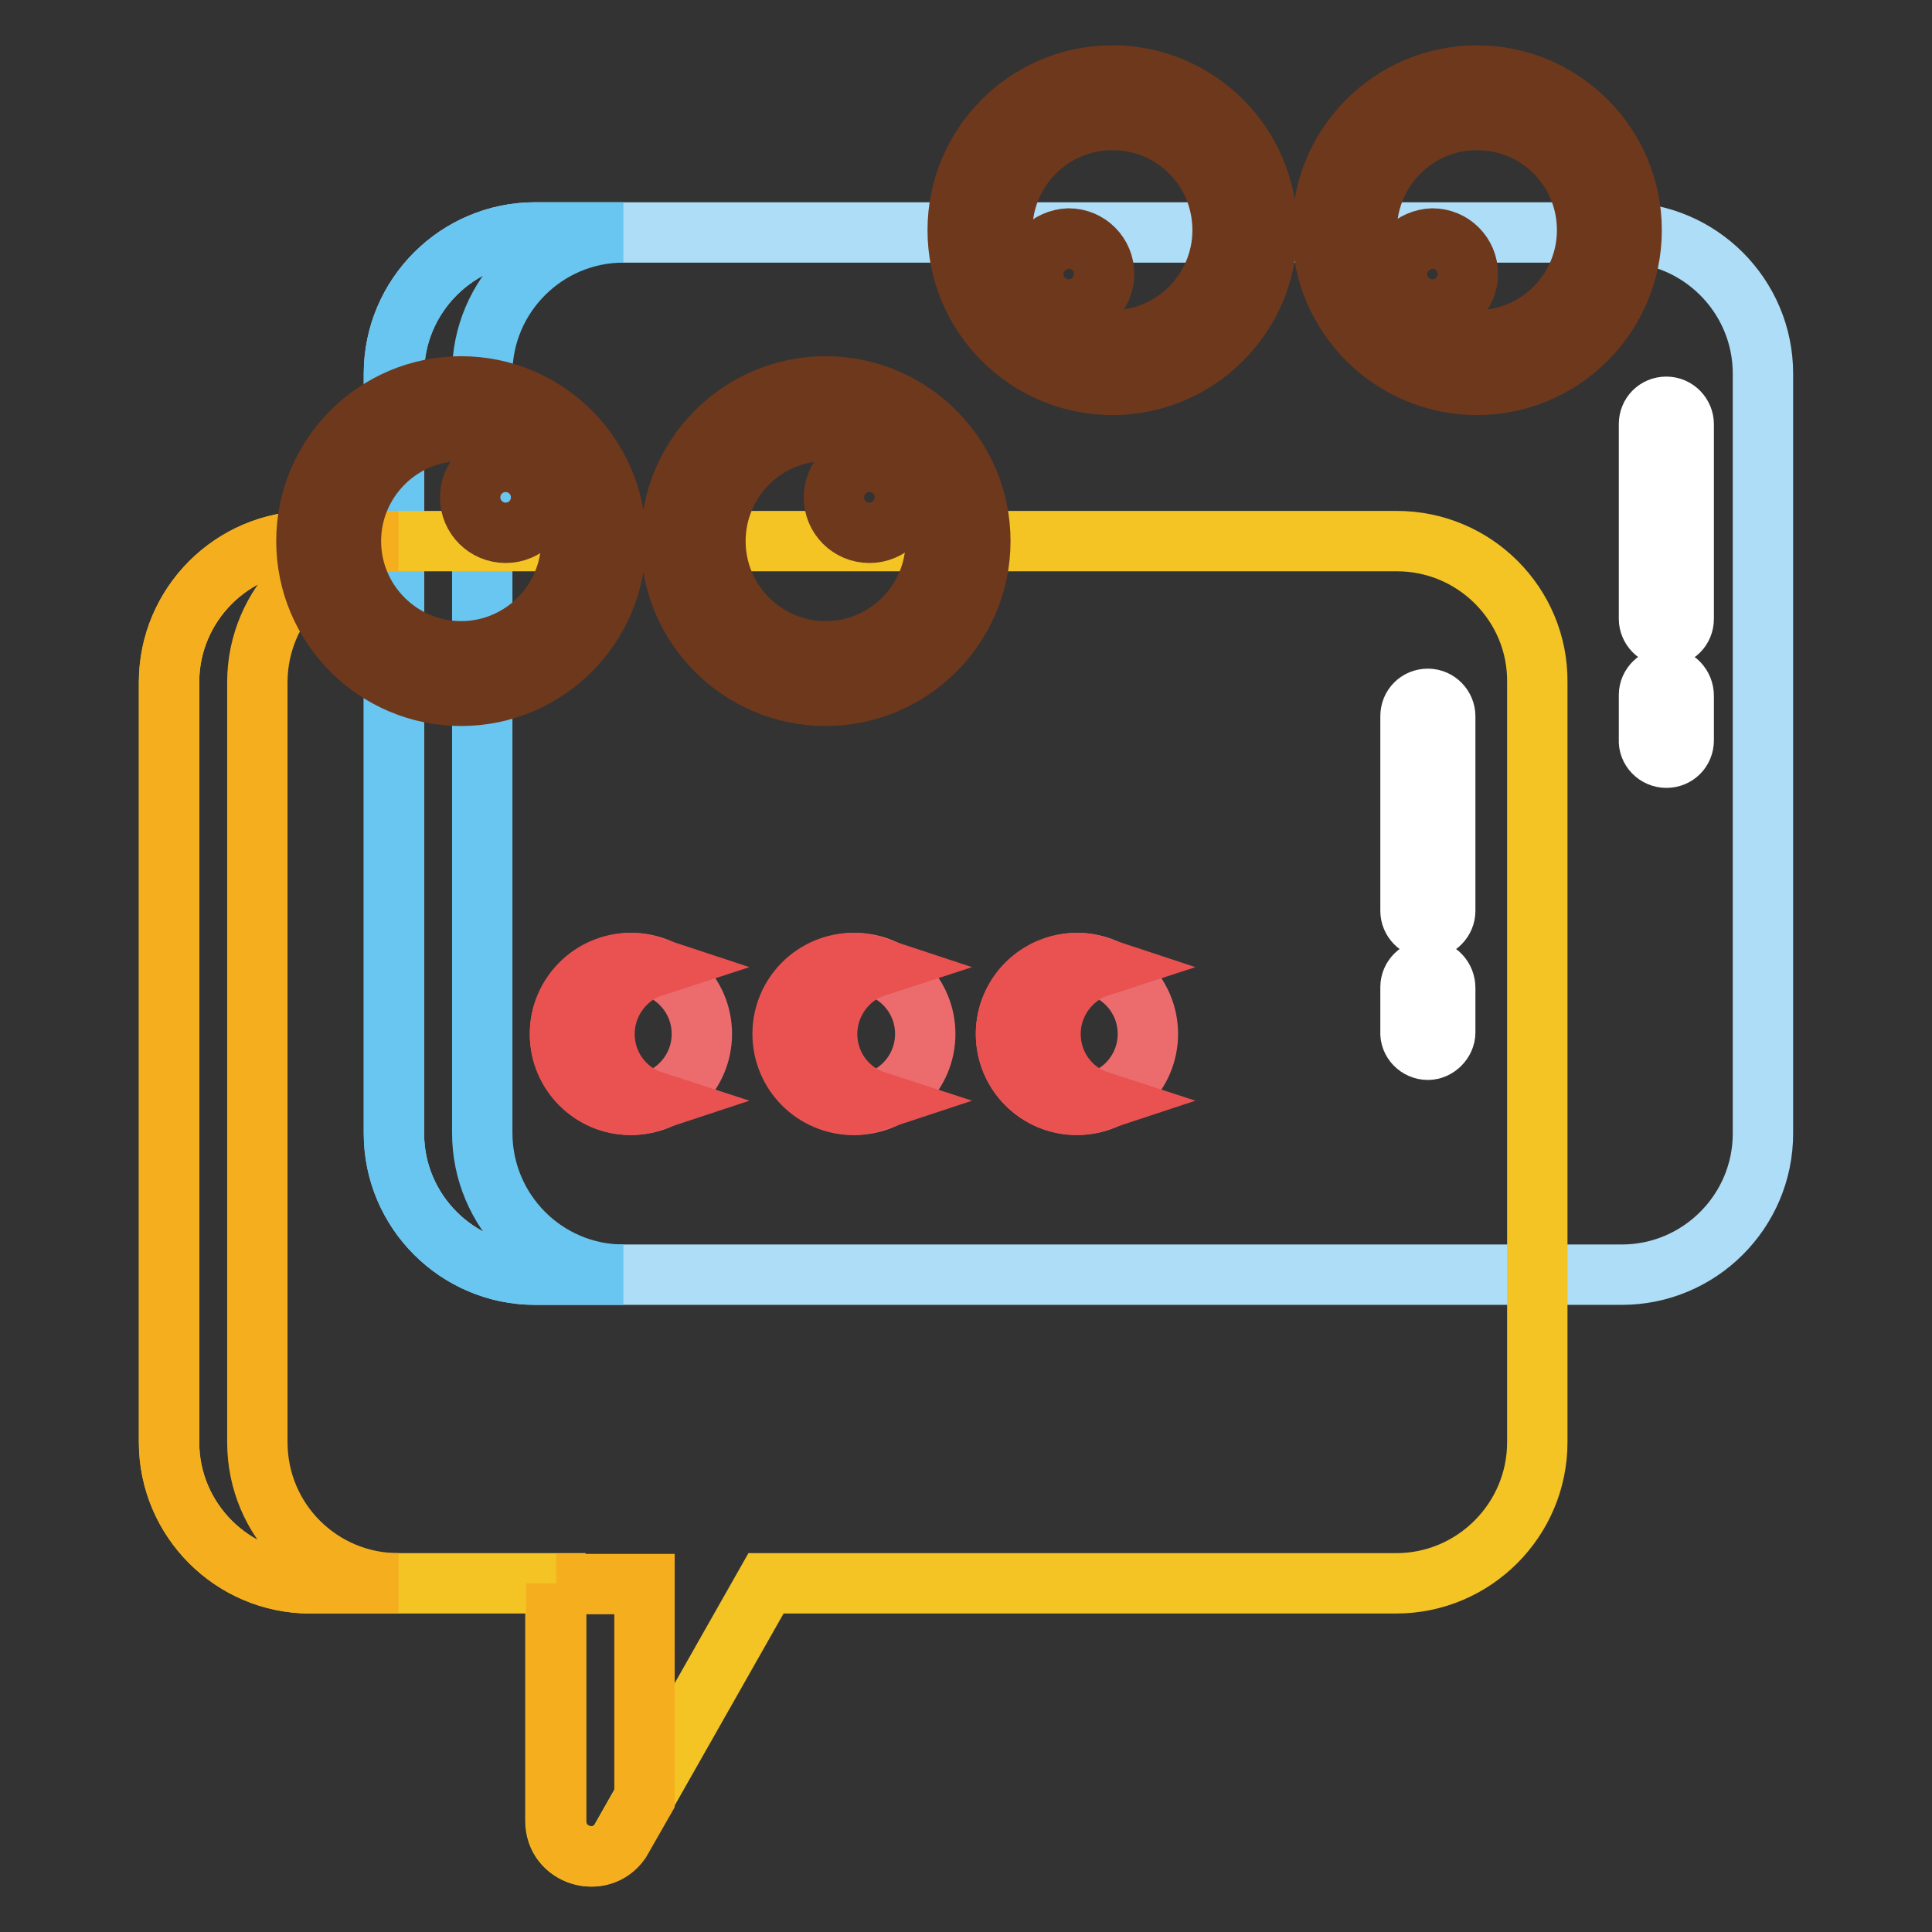 <?xml version="1.0" encoding="utf-8"?>
<!-- Svg Vector Icons : http://www.onlinewebfonts.com/icon -->
<!DOCTYPE svg PUBLIC "-//W3C//DTD SVG 1.1//EN" "http://www.w3.org/Graphics/SVG/1.1/DTD/svg11.dtd">
<svg version="1.1" xmlns="http://www.w3.org/2000/svg" xmlns:xlink="http://www.w3.org/1999/xlink" x="0px" y="0px" viewBox="0 0 256 256" enable-background="new 0 0 256 256" xml:space="preserve">
<rect x="0" y="0" width="256" height="256" fill="#333333" stroke="none"/>
<g> <path stroke-width="8" fill-opacity="0" stroke="#adddf7"  d="M214.9,168.9h-144c-10.3,0-18.7-8.4-18.7-18.7V49.5c0-10.3,8.4-18.7,18.7-18.7h144 c10.3,0,18.7,8.4,18.7,18.7v100.7C233.6,160.5,225.2,168.9,214.9,168.9z"/> <path stroke-width="8" fill-opacity="0" stroke="#68c6f1"  d="M63.9,150.1V49.5c0-10.3,8.4-18.7,18.7-18.7H70.9c-10.3,0-18.7,8.4-18.7,18.7v100.7 c0,10.3,8.4,18.7,18.7,18.7h11.7C72.3,168.9,63.9,160.5,63.9,150.1z"/> <path stroke-width="8" fill-opacity="0" stroke="#f4c324"  d="M185.1,71.7h-144c-10.3,0-18.7,8.4-18.7,18.7v100.7c0,10.3,8.4,18.7,18.7,18.7h32.5v31.5 c0,4.6,5.9,6.4,8.5,2.7l19.4-34.2h83.5c10.3,0,18.7-8.4,18.7-18.7V90.4C203.8,80.1,195.4,71.7,185.1,71.7z"/> <path stroke-width="8" fill-opacity="0" stroke="#f5af1e"  d="M73.7,209.8v31.5c0,4.6,5.9,6.4,8.5,2.7l3.2-5.6v-28.5H73.7z M34.1,191.1V90.4c0-10.3,8.4-18.7,18.7-18.7 H41.1c-10.3,0-18.7,8.4-18.7,18.7v100.7c0,10.3,8.4,18.7,18.7,18.7h11.7C42.5,209.8,34.1,201.5,34.1,191.1z"/> <path stroke-width="8" fill-opacity="0" stroke="#ffffff"  d="M129.9,30.5c0,9.7,7.9,17.6,17.6,17.6c9.7,0,17.6-7.9,17.6-17.6c0-9.7-7.9-17.6-17.6-17.6 C137.7,12.9,129.9,20.8,129.9,30.5z"/> <path stroke-width="8" fill-opacity="0" stroke="#6e381c"  d="M147.4,51c-11.3,0-20.5-9.2-20.5-20.5S136.1,10,147.4,10c11.3,0,20.5,9.2,20.5,20.5S158.7,51,147.4,51z  M147.4,15.9c-8.1,0-14.6,6.6-14.6,14.6c0,8.1,6.6,14.6,14.6,14.6c8.1,0,14.6-6.6,14.6-14.6C162,22.4,155.5,15.9,147.4,15.9z"/> <path stroke-width="8" fill-opacity="0" stroke="#6e381c"  d="M136.9,36.3c0,2.6,2.1,4.7,4.7,4.7c2.6,0,4.7-2.1,4.7-4.7c0-2.6-2.1-4.7-4.7-4.7 C139,31.7,136.9,33.8,136.9,36.3z"/> <path stroke-width="8" fill-opacity="0" stroke="#ffffff"  d="M178.1,30.5c0,9.7,7.9,17.6,17.6,17.6c9.7,0,17.6-7.9,17.6-17.6c0-9.7-7.9-17.6-17.6-17.6 C186,12.9,178.1,20.8,178.1,30.5z"/> <path stroke-width="8" fill-opacity="0" stroke="#6e381c"  d="M195.7,51c-11.3,0-20.5-9.2-20.5-20.5S184.4,10,195.7,10c11.3,0,20.5,9.2,20.5,20.5S207,51,195.7,51z  M195.7,15.9c-8.1,0-14.6,6.6-14.6,14.6c0,8.1,6.6,14.6,14.6,14.6c8.1,0,14.6-6.6,14.6-14.6C210.3,22.4,203.8,15.9,195.7,15.9z"/> <path stroke-width="8" fill-opacity="0" stroke="#6e381c"  d="M185.1,36.3c0,2.6,2.1,4.7,4.7,4.7c2.6,0,4.7-2.1,4.7-4.7c0-2.6-2.1-4.7-4.7-4.7 C187.2,31.7,185.1,33.8,185.1,36.3z"/> <path stroke-width="8" fill-opacity="0" stroke="#ec6c6d"  d="M74.2,137c0,5.2,4.2,9.4,9.4,9.4c5.2,0,9.4-4.2,9.4-9.4c0-5.2-4.2-9.4-9.4-9.4 C78.4,127.7,74.2,131.9,74.2,137z"/> <path stroke-width="8" fill-opacity="0" stroke="#e95251"  d="M80.1,137c0-4.1,2.7-7.7,6.4-8.9c-0.9-0.3-1.9-0.5-2.9-0.5c-5.2,0-9.4,4.2-9.4,9.4c0,5.2,4.2,9.4,9.4,9.4 c1,0,2-0.2,2.9-0.5C82.8,144.7,80.1,141.2,80.1,137z"/> <path stroke-width="8" fill-opacity="0" stroke="#ec6c6d"  d="M103.8,137c0,5.2,4.2,9.4,9.4,9.4c5.2,0,9.4-4.2,9.4-9.4c0-5.2-4.2-9.4-9.4-9.4 C108,127.7,103.8,131.9,103.8,137z"/> <path stroke-width="8" fill-opacity="0" stroke="#e95251"  d="M109.6,137c0-4.1,2.7-7.7,6.4-8.9c-0.9-0.3-1.9-0.5-2.9-0.5c-5.2,0-9.4,4.2-9.4,9.4c0,5.2,4.2,9.4,9.4,9.4 c1,0,2-0.2,2.9-0.5C112.3,144.7,109.6,141.2,109.6,137z"/> <path stroke-width="8" fill-opacity="0" stroke="#ec6c6d"  d="M133.3,137c0,5.2,4.2,9.4,9.4,9.4c5.2,0,9.4-4.2,9.4-9.4c0-5.2-4.2-9.4-9.4-9.4 C137.5,127.7,133.3,131.9,133.3,137z"/> <path stroke-width="8" fill-opacity="0" stroke="#e95251"  d="M139.2,137c0-4.1,2.7-7.7,6.4-8.9c-0.9-0.3-1.9-0.5-2.9-0.5c-5.2,0-9.4,4.2-9.4,9.4c0,5.2,4.2,9.4,9.4,9.4 c1,0,2-0.2,2.9-0.5C141.9,144.7,139.2,141.2,139.2,137z"/> <path stroke-width="8" fill-opacity="0" stroke="#ffffff"  d="M220.8,84.3L220.8,84.3c-1.3,0-2.3-1.1-2.3-2.3l0,0l0-25.8c0-1.3,1-2.3,2.3-2.3h0c1.3,0,2.3,1.1,2.3,2.3 l0,0l0,25.8C223.1,83.3,222.1,84.3,220.8,84.3z M220.8,100.4L220.8,100.4c-1.3,0-2.4-1.1-2.3-2.4l0,0l0-5.9c0-1.3,1.1-2.3,2.3-2.3 h0c1.3,0,2.3,1.1,2.3,2.4l0,0l0,5.9C223.1,99.4,222.1,100.4,220.8,100.4z"/> <path stroke-width="8" fill-opacity="0" stroke="#ffffff"  d="M189.2,123L189.2,123c-1.3,0-2.3-1.1-2.3-2.3l0,0l0-25.8c0-1.3,1-2.3,2.3-2.3h0c1.3,0,2.3,1.1,2.3,2.3l0,0 l0,25.8C191.5,121.9,190.5,123,189.2,123z M189.2,139.1L189.2,139.1c-1.3,0-2.4-1.1-2.3-2.4l0,0l0-5.9c0-1.3,1.1-2.3,2.3-2.3h0 c1.3,0,2.3,1.1,2.3,2.4c0,0,0,0,0,0l0,5.9C191.5,138,190.4,139.1,189.2,139.1z"/> <path stroke-width="8" fill-opacity="0" stroke="#ffffff"  d="M43.5,71.8c0,9.7,7.9,17.6,17.6,17.6c9.7,0,17.6-7.9,17.6-17.6c0-9.7-7.9-17.6-17.6-17.6 C51.4,54.2,43.5,62.1,43.5,71.8z"/> <path stroke-width="8" fill-opacity="0" stroke="#6e381c"  d="M61.1,92.2c-11.3,0-20.5-9.2-20.5-20.5s9.2-20.5,20.5-20.5c11.3,0,20.5,9.2,20.5,20.5S72.4,92.2,61.1,92.2z  M61.1,57.1c-8.1,0-14.6,6.6-14.6,14.6c0,8.1,6.6,14.6,14.6,14.6c8.1,0,14.6-6.6,14.6-14.6C75.7,63.7,69.2,57.1,61.1,57.1z"/> <path stroke-width="8" fill-opacity="0" stroke="#6e381c"  d="M62.3,65.9c0,2.6,2.1,4.7,4.7,4.7c2.6,0,4.7-2.1,4.7-4.7c0-2.6-2.1-4.7-4.7-4.7 C64.4,61.2,62.3,63.3,62.3,65.9z"/> <path stroke-width="8" fill-opacity="0" stroke="#ffffff"  d="M91.8,71.8c0,9.7,7.9,17.6,17.6,17.6c9.7,0,17.6-7.9,17.6-17.6c0-9.7-7.9-17.6-17.6-17.6 C99.7,54.2,91.8,62.1,91.8,71.8z"/> <path stroke-width="8" fill-opacity="0" stroke="#6e381c"  d="M109.4,92.2c-11.3,0-20.5-9.2-20.5-20.5s9.2-20.5,20.5-20.5c11.3,0,20.5,9.2,20.5,20.5 S120.7,92.2,109.4,92.2z M109.4,57.1c-8.1,0-14.6,6.6-14.6,14.6c0,8.1,6.6,14.6,14.6,14.6c8.1,0,14.6-6.6,14.6-14.6 C124,63.7,117.4,57.1,109.4,57.1z"/> <path stroke-width="8" fill-opacity="0" stroke="#6e381c"  d="M110.5,65.9c0,2.6,2.1,4.7,4.7,4.7c2.6,0,4.7-2.1,4.7-4.7c0-2.6-2.1-4.7-4.7-4.7 C112.6,61.2,110.5,63.3,110.5,65.9z"/></g>
</svg>